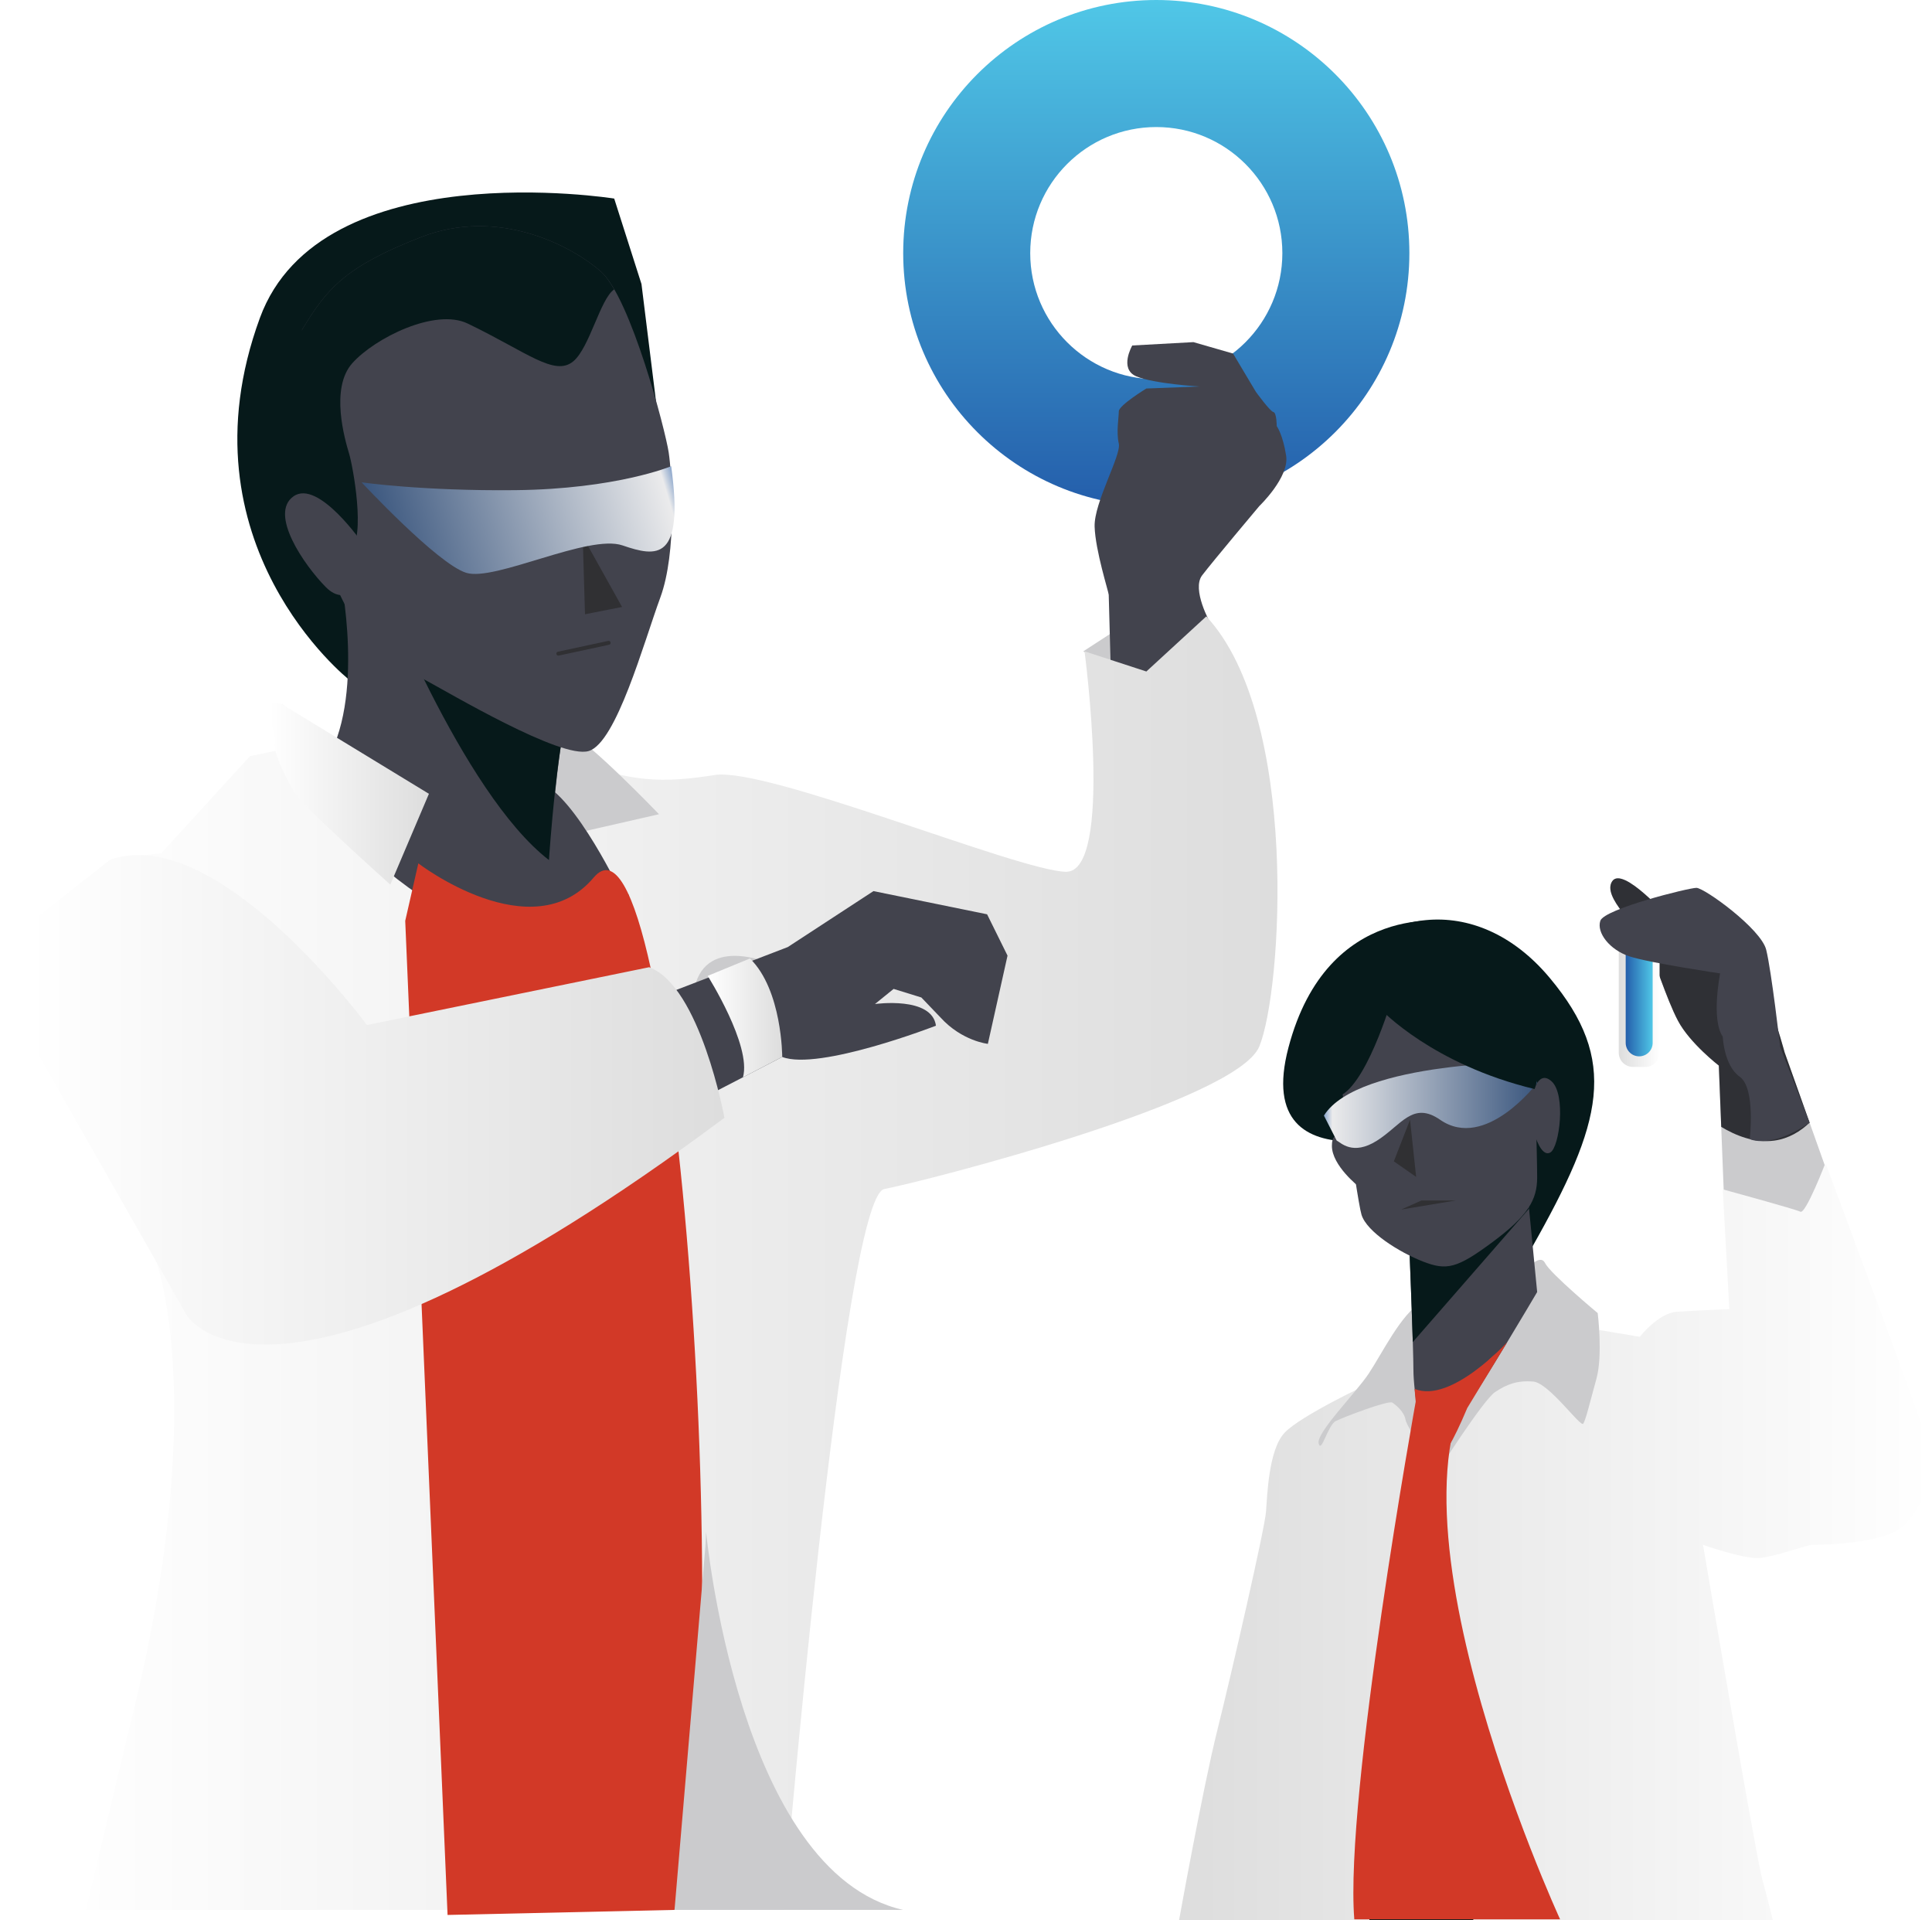 <?xml version="1.0" encoding="UTF-8"?><svg xmlns="http://www.w3.org/2000/svg" xmlns:xlink="http://www.w3.org/1999/xlink" viewBox="0 0 488.555 485.442"><defs><linearGradient id="d" x1="-56.779" y1="756.213" x2="-46.46" y2="756.213" gradientTransform="translate(362.887 -503.78) rotate(-180) scale(1 -1)" gradientUnits="userSpaceOnUse"><stop offset="0" stop-color="#fff"/><stop offset="1" stop-color="#ddd"/></linearGradient><linearGradient id="e" x1="-55.03" y1="756.57" x2="-48.209" y2="756.57" gradientTransform="translate(362.887 -503.78) rotate(-180) scale(1 -1)" gradientUnits="userSpaceOnUse"><stop offset="0" stop-color="#50c7e7"/><stop offset="1" stop-color="#245eab"/></linearGradient><linearGradient id="f" x1="-125.668" y1="893.521" x2="64.723" y2="893.521" xlink:href="#d"/><linearGradient id="g" x1="-25.822" y1="783.144" x2="28.103" y2="783.144" gradientTransform="translate(362.887 -503.78) rotate(-180) scale(1 -1)" gradientUnits="userSpaceOnUse"><stop offset="0" stop-color="#3a567e"/><stop offset=".96" stop-color="#ebebec"/><stop offset="1" stop-color="#87a3ca"/></linearGradient><linearGradient id="k" x1="292.397" y1="501.89" x2="292.397" y2="629.891" gradientTransform="translate(0 -501.89)" xlink:href="#e"/><linearGradient id="l" x1="11.357" y1="146.835" x2="323.047" y2="146.835" gradientTransform="translate(0 466.194) scale(1 -1)" xlink:href="#d"/><linearGradient id="m" x1="35.134" y1="399.233" x2="111.287" y2="399.233" gradientTransform="translate(177.969 532.627) rotate(-16.7) scale(1 -1)" xlink:href="#g"/><linearGradient id="o" x1="0" y1="129.422" x2="138.475" y2="129.422" gradientTransform="translate(0 466.194) scale(1 -1)" xlink:href="#d"/><linearGradient id="p" x1="68.125" y1="265.527" x2="108.463" y2="265.527" gradientTransform="translate(0 466.194) scale(1 -1)" xlink:href="#d"/><linearGradient id="r" x1="7.136" y1="188.136" x2="183.191" y2="188.136" gradientTransform="translate(0 466.194) scale(1 -1)" xlink:href="#d"/><linearGradient id="s" x1="178.956" y1="208.848" x2="197.807" y2="208.848" gradientTransform="translate(0 466.194) scale(1 -1)" xlink:href="#d"/></defs><g id="a"><g id="b"><path d="m366.998,233.043s-31.288-5.789-41.185,31.825c-9.897,37.614,38.751,19.256,38.751,19.256l2.434-51.082h0Z" fill="#06191a"/><path d="m350.038,254.978s-12.727,15.146-10.415,22.466c0,0-19.344-4.926-6.201-26.499,13.143-21.574,39.801-26.043,58.477-3.695,17.489,20.927,13.463,36.396-4.522,68.163,0,0-20.776-59.891-37.339-60.435h0Z" fill="#06191a"/><g id="c"><path d="m461.94,296.038l-1.997,16.643-23.967-9.32-1.331-33.953s-7.323-5.659-10.319-11.317c-2.995-5.659-5.991-15.645-7.989-19.639-1.997-3.994-11.317-11.65-8.655-15.645,2.663-3.994,14.313,9.321,14.313,9.321,0,0,11.317-2.331,17.31,4.66,5.992,6.991,11.983,29.293,11.983,29.293l10.652,29.958h0Z" fill="#cbcbcd"/><path d="m421.996,232.128s-11.651-13.315-14.313-9.32c-2.663,3.994,6.657,11.65,8.655,15.645s4.993,13.981,7.989,19.639c2.995,5.659,10.319,11.317,10.319,11.317l.608,15.493c3.576,2.158,8.391,4.145,13.373,3.48,3.72-.496,6.7-2.378,8.977-4.545l-6.314-17.757s-5.992-22.303-11.983-29.293c-5.992-6.99-17.31-4.66-17.31-4.66h0,0Z" fill="#2f3035"/><path d="m419.665,235.124v31.037c0,1.977-1.605,3.581-3.581,3.581h-3.156c-1.977,0-3.581-1.605-3.581-3.581v-31.037s10.319,0,10.319,0Z" fill="url(#d)"/><path d="m411.096,263.66v-25.15h6.821v25.15c0,1.883-1.527,3.41-3.41,3.41h0c-1.883,0-3.41-1.526-3.41-3.41Z" fill="url(#e)"/><path d="m457.603,283.838c-10.013,6.822-15.13,4.149-15.13,4.149,0,0,1.516-12.885-2.528-15.748s-4.302-10.153-4.302-10.153c-2.996-4.327-.666-15.977-.666-15.977,0,0-17.976-2.663-22.968-4.327-4.993-1.664-8.322-5.991-7.323-8.987.999-2.996,22.302-8.322,24.299-8.322s16.311,10.319,17.642,15.645,3.533,24.555,3.533,24.555" fill="#42434d"/><path d="m400.692,335.65l-17.642-1.665s-34.618,14.979-35.617,15.312c-.999.333-18.641,8.655-22.636,12.982-3.994,4.327-4.327,15.645-4.66,19.972s-8.658,40.609-12.32,55.256c-3.662,14.647-9.653,47.934-9.653,47.934h150.128s-.999-4.327-2.663-10.319c-1.665-5.992-14.979-84.549-14.979-84.549,0,0,10.319,3.661,14.313,3.329s11.983-3.329,13.315-3.329,18.974,0,23.634-5.326c4.66-5.326,7.656-12.316,6.325-17.975s-26.629-73.231-26.629-73.231c0,0-4.993,12.982-6.325,12.316s-19.639-5.659-19.639-5.659l1.664,30.291s-8.655.333-13.315.666c-4.66.333-9.32,6.325-9.32,6.325l-13.981-2.33h0Z" fill="url(#f)"/><path d="m385.714,321.336s-21.303,5.326-26.297,7.989c-4.993,2.663-9.986,12.982-13.315,17.975-3.328,4.993-13.315,14.979-12.649,17.642.666,2.663,2.33-4.66,4.327-5.659s13.315-5.326,14.313-4.66,2.996,2.331,3.329,4.327,8.044,13.223,8.044,13.223c0,0,11.595-18.216,14.591-20.214,2.996-1.997,5.659-2.995,9.653-2.663,3.994.333,11.983,11.651,12.649,10.652s1.664-5.326,3.329-11.317c1.664-5.991.333-16.643.333-16.643,0,0-11.983-9.986-13.315-12.649-1.332-2.663-4.993,1.997-4.993,1.997h0,0Z" fill="#cbcbcd"/><path d="m386.379,302.696s-5.66,5.991-10.652,8.987c-4.993,2.996-19.307,4.327-19.307,4.327,0,0,.999,24.965.999,30.291s1.997,18.974,4.66,22.636,7.323-12.316,9.32-14.313c1.997-1.997,17.309-27.961,17.309-27.961l-2.33-23.967s0,0,0,0Z" fill="#42434d"/><path d="m386.379,302.696s-5.659,5.991-10.652,8.987c-4.993,2.996-19.306,4.327-19.306,4.327,0,0,.561,14.027.842,23.296l29.397-33.72-.281-2.89h0Z" fill="#06191a"/><path d="m387.377,277.397l.666,9.321s1.665,5.991,3.995,4.66,3.994-14.646.333-17.975c-3.662-3.329-4.993,3.995-4.993,3.995h0Z" fill="#42434d"/><path d="m388.043,256.082c-.665,7.323-2.663-1.997-2.663-1.997,0,0-3.495,3.365-12.816-1.295-9.32-4.66-13.481.975-13.481.975,0,0-1.665,0-2.996,1.331-1.331,1.331-21.303-5.302-20.305-2.306s7.183,50.016,8.515,54.344c1.331,4.327,9.546,9.483,15.537,11.813,5.992,2.331,8.572,1.762,17.56-4.895,8.987-6.657,11.315-10.69,11.315-16.348s-.666-27.628-.666-27.628v-13.992h0Z" fill="#42434d"/><path d="m342.201,288.648l1.431,11.385s-6.826-5.325-6.826-10.319,3.654-.93,3.654-.93c0,0,1.741-.136,1.741-.136Z" fill="#42434d"/><polygon points="346.268 485.442 372.565 485.442 363.467 372.173 346.268 485.442" fill="#06191a"/><polygon points="358.108 297.556 356.562 283.109 352.467 293.619 358.108 297.556" fill="#303033"/><polygon points="359.448 303.516 368.143 303.516 354.323 305.808 359.448 303.516" fill="#303033"/><path d="m334.784,282.054c8.638-13.87,53.228-13.551,53.228-13.551l.697,5.308s-13.042,17.254-24.535,9.298c-6.937-4.802-9.791,1.357-15.963,5.274s-9.203.447-10.202-.028l-3.224-6.301Z" fill="url(#g)"/><path d="m381.158,339.307l-10.12,16.674c-7.555,17.932-8.958,12.956-8.958,12.956-3.584-3.433-4.352-17.792-4.352-17.792,9.18,3.831,23.431-11.838,23.431-11.838h0Z" fill="#d23927"/></g><path d="m349.279,255.287s12.93,13.833,38.79,20.059c0,0,15.005-42.193-38.79-20.059Z" fill="#06191a"/><path d="m352.467,250.944s-6.062,21.528-13.086,25.838l-5.959-9.712s-3.661-14.027,3.384-16.126,15.661,0,15.661,0Z" fill="#06191a"/><path d="m358.108,353.751s-18.137,100.382-15.638,131.509h52.042s-51.981-112.858-16.122-143.188l-13.826,14.685s-6.456-3.006-6.456-3.006Z" fill="#d23927"/></g></g><g id="h"><g id="i"><g id="j"><polyline points="273.94 164.671 291.869 153.029 304.735 155.834 301.049 183.449 273.94 164.671" fill="#cbcbcd"/><path d="m292.397,0c-35.345,0-64,28.654-64,64s28.654,64,64,64,64-28.654,64-64S327.744,0,292.397,0Zm0,95.879c-17.606,0-31.879-14.273-31.879-31.879s14.273-31.879,31.879-31.879,31.879,14.273,31.879,31.879-14.273,31.879-31.879,31.879Z" fill="url(#k)"/><path d="m317.586,99.075l-5.777-9.687-10.027-2.889-15.464.85s-3.399,5.914,1.019,7.799,15.975,2.567,15.975,2.567l-13.426.51s-6.967,4.248-6.967,5.777-.679,5.269,0,8.157-6.288,14.901-6.117,20.961c.171,6.06,3.568,16.595,3.568,17.275s.679,24.98.679,24.98h12.745l12.272-17.844s-4.794-8.508-2.075-12.072,14.445-17.498,14.445-17.498c0,0,7.647-7.307,6.798-12.745s-2.38-7.478-2.38-7.478c0,0,0-3.399-.85-3.568s-4.418-5.098-4.418-5.098h0Z" fill="#42434d"/><path d="m162.214,71.811l-6.898-21.609s-74.208-11.84-89.6,30.193c-20.936,57.171,22.579,91.467,22.579,91.467l77.769-68.97" fill="#06191a"/></g><path d="m127.003,303.934s-2.634-98.819-27.117-108.655c-17.687-7.107-28.537-17.353-28.537-17.353v11.556l-8.157,1.699-22.432,24.573s-36.366,1.257-28.211,39.663l26.85,63.218s13.935,36.366-6.457,117.257l-11.217,46.988h176.396s14.954-180.219,25.491-182.259c10.537-2.04,89.048-22.092,94.826-36.026,5.777-13.935,10.268-83.269-13.39-108.76l-15.161,13.935-15.635-5.098s7.478,56.08-4.758,55.74c-12.236-.34-75.452-26.51-88.707-24.472-13.255,2.038-20.987,2.038-37.981-4.418,0,0,17.588,123.374-15.804,112.414v-.002Z" fill="url(#l)"/><path d="m195.929,244.042s-16.029-7.584-19.932,4.354c-2.362,7.225,17.104.675,17.104.675l2.828-5.029h0Z" fill="#cbcbcd"/><path d="m147.718,210.177l18.929-4.32s-17.605-18.309-22.185-20.103-24.219-2.306-24.219-2.306l27.477,26.728h-.002Z" fill="#cbcbcd"/><path d="m157.303,226.188s-11.752-24.98-20.672-28.294c-8.92-3.314-21.667,20.137-12.745,28.294,8.922,8.157,36.791,16.823,35.092,0" fill="#42434d"/><path d="m85.989,145.461s6.649,31.444-3.982,47.758c-10.632,16.314,56.324,57.778,56.324,43.504s2.38-52.341,6.457-60.498c4.077-8.157-58.799-30.764-58.799-30.764h0Z" fill="#42434d"/><path d="m95.505,145.461s21.242,54.98,43.31,71.979c0,0,2.234-33.737,5.971-41.214,3.737-7.478-49.281-30.764-49.281-30.764h0Z" fill="#06191a"/><path d="m76.402,83.35s-6.639,15.96-3.727,29.899c2.912,13.939,12.853,37.2,15.184,40.732,2.331,3.534,11.868,13.729,18.936,17.534,7.067,3.804,35.079,20.465,42.07,18.368s13.931-27.433,18.125-38.848c4.193-11.417,2.958-30.992,2.103-36.661s-9.592-39.023-17.086-45.664c-7.494-6.639-26.055-16.308-45.393-8.814-19.338,7.494-23.997,13.125-30.21,23.454h0Z" fill="#42434d"/><path d="m155.315,73.165c-1.111-1.92-2.224-3.491-3.31-4.454-7.494-6.639-26.055-16.308-45.393-8.814-19.338,7.494-23.997,13.125-30.21,23.454,0,0-11.297,11.517-11.281,25.758.026,22.73,20.757,24.724,23.385,30.489,4.098-3.883.684-21.872-.213-24.866-1.049-3.494-4.901-16.549.808-22.917,5.708-6.368,20.951-13.966,29.161-10.018,14.944,7.182,21.977,13.511,26.715,9.551,4.141-3.461,6.821-15.832,10.339-18.182Z" fill="#06191a"/><path d="m91.819,137.557s-11.3-16.503-17.59-12.077c-6.291,4.427,2.68,17.396,8.154,22.949,5.475,5.552,9.552-2.019,9.552-2.019" fill="#42434d"/><line x1="153.909" y1="162.524" x2="141.19" y2="165.257" fill="none" stroke="#303033" stroke-linecap="round" stroke-linejoin="round"/><polyline points="147.352 135.621 157.303 153.457 147.929 155.301 147.352 135.621" fill="#303033"/><path d="m169.724,117.873s-13.861,5.784-39.445,6.053c-23.308.246-38.838-1.974-38.838-1.974,0,0,19.183,20.608,26.449,22.873s30.917-9.89,39.544-6.926c8.628,2.964,15.623,4.108,12.29-20.025Z" fill="url(#m)"/></g><g id="n"><path d="m105.786,218.285s28.759,22.072,44.354,3.568c21.081-25.012,37.256,210.553,20.431,261.024l-57.393,1.275-10.706-251.337,3.314-14.53Z" fill="#d23927"/><path d="m178.558,387.289s8.034,86.158,49.838,95.59h-57.826l7.816-91.943" fill="#cbcbcd"/><path d="m105.361,199.338c11.258-2.464,56.759,126.773,17.334,284.137l-122.695-.594s59.321-53.339,33.648-161.526c0,0-57.439-89.864,1.699-105.599l27.529-24.573,13.595-1.114,28.89,9.272v-.002Z" fill="url(#b)"/><path d="m71.296,178.052l37.167,22.643-9.764,22.965s-21.435-19.213-23.705-22.592c-2.27-3.379-6.019-10.769-5.492-13.355.527-2.587-4.435-12.036,1.794-9.661h0Z" fill="url(#p)"/></g><g id="q"><path d="m167.119,251.779l32.091-12.336,21.667-14.148,28.734,5.863,5.168,10.452-4.971,22.305s-6.542-.679-11.981-6.67l-4.843-5.055-7.01-2.167-4.715,3.824s14.402-2.038,15.422,5.48c0,0-29.569,11.471-38.874,7.903l-21.384,11.061s-3.696-23.196-9.304-26.51l.003-.002Z" fill="#42434d"/></g><path d="m27.869,217.351l-20.733,16.314,1.019,30.249,39.086,68.655s21.073,35.687,135.95-49.963c0,0-6.117-33.308-19.032-38.066l-71.373,14.614s-37.727-51.321-64.916-41.805v.002Z" fill="url(#r)"/><path d="m189.643,242.33l-10.686,4.4s11.146,17.604,8.925,25.632l9.925-5.134s.007-16.936-8.165-24.898h.002Z" fill="url(#s)"/></g></svg>